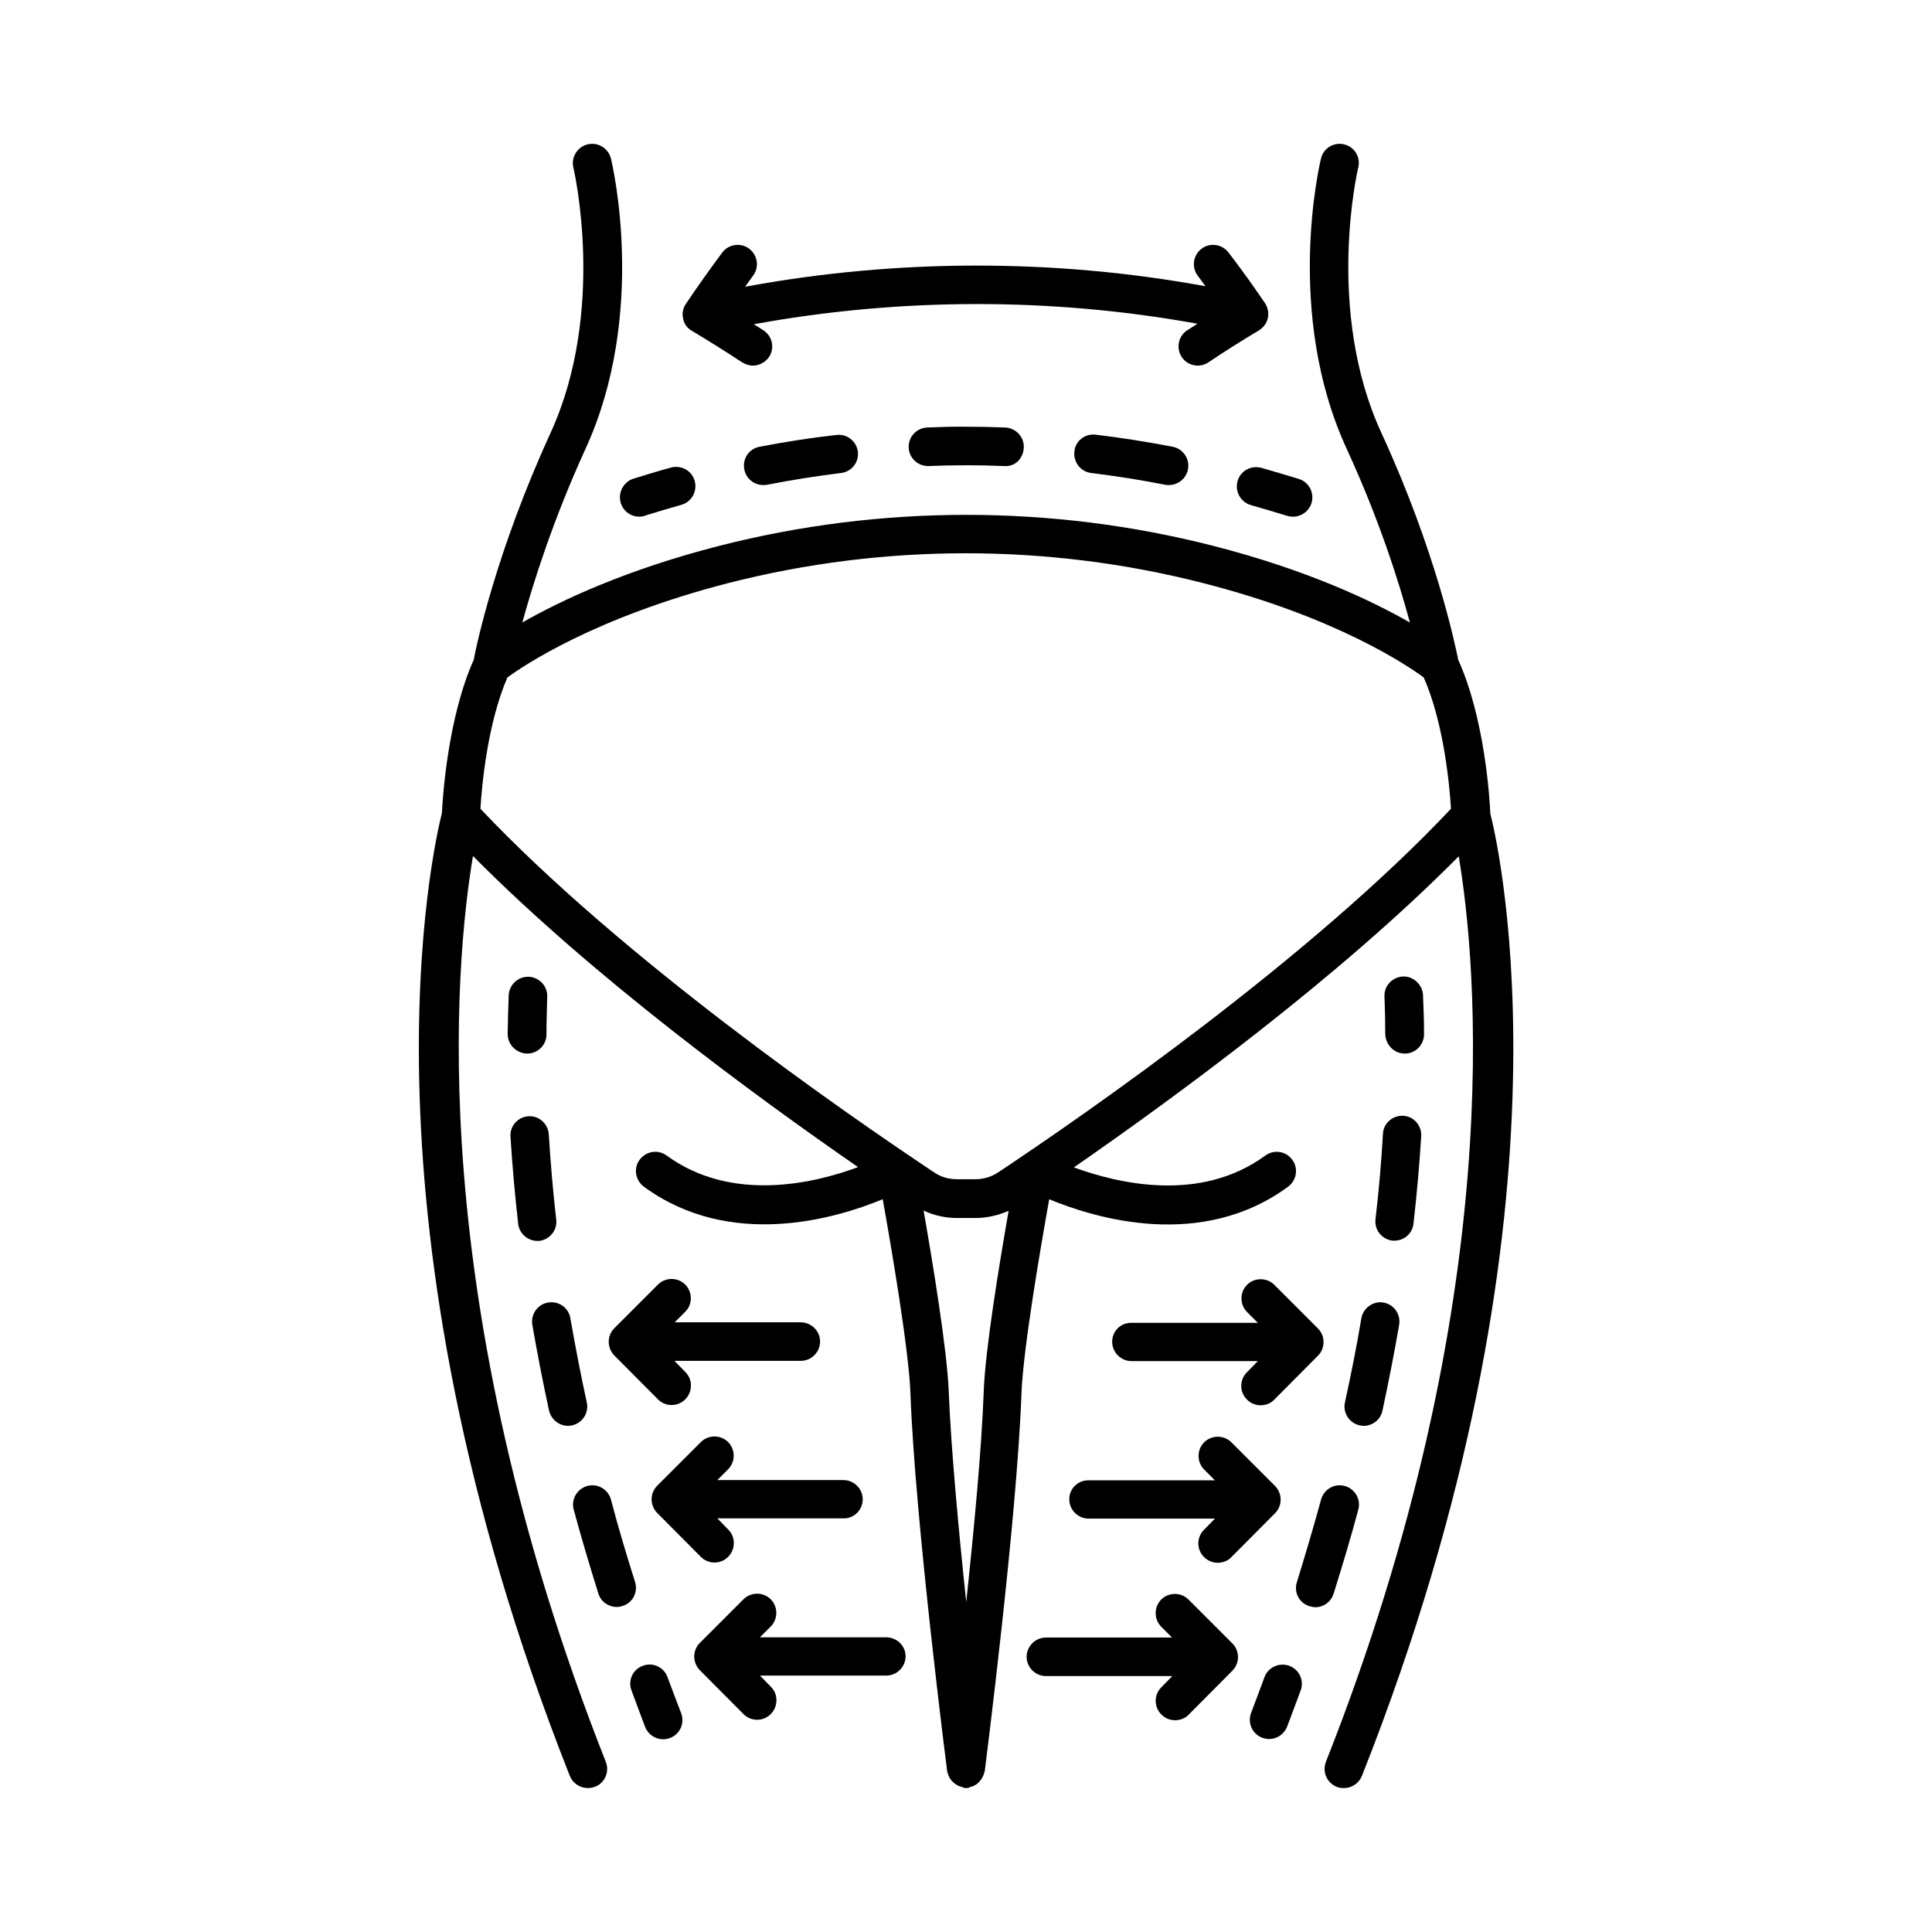 <?xml version="1.0" encoding="UTF-8"?>
<!-- Uploaded to: ICON Repo, www.svgrepo.com, Generator: ICON Repo Mixer Tools -->
<svg fill="#000000" width="800px" height="800px" version="1.1" viewBox="144 144 512 512" xmlns="http://www.w3.org/2000/svg">
 <g>
  <path d="m516.28 423.21s0.07 0 0 0c2.859 0 5.106-2.316 5.106-5.176 0-3.609-0.137-7.082-0.273-10.348-0.137-2.793-2.656-5.039-5.309-4.902-2.793 0.137-5.039 2.449-4.902 5.309 0.137 3.199 0.203 6.535 0.203 10.008 0.141 2.863 2.387 5.109 5.176 5.109z"/>
  <path d="m508.52 467.13c-0.34 2.793 1.703 5.309 4.492 5.652h0.543c2.586 0 4.766-1.906 5.039-4.562 0.887-7.762 1.566-15.523 2.043-23.148 0.137-2.793-1.973-5.242-4.766-5.379-2.793-0.137-5.242 1.973-5.379 4.766-0.41 7.488-1.09 15.113-1.973 22.672z"/>
  <path d="m504.78 493.34c-1.227 7.352-2.723 14.844-4.356 22.332-0.613 2.723 1.156 5.445 3.879 6.059 0.34 0.066 0.75 0.137 1.09 0.137 2.316 0 4.492-1.633 4.969-4.016 1.633-7.625 3.133-15.25 4.426-22.738 0.477-2.793-1.363-5.445-4.152-5.922-2.723-0.48-5.379 1.426-5.856 4.148z"/>
  <path d="m497.43 566.32c2.316-7.422 4.562-14.844 6.535-22.262 0.75-2.723-0.887-5.516-3.609-6.262-2.723-0.75-5.516 0.887-6.262 3.609-1.973 7.215-4.152 14.57-6.398 21.855-0.887 2.723 0.613 5.582 3.336 6.398 0.543 0.137 1.02 0.273 1.566 0.273 2.176-0.004 4.148-1.434 4.832-3.613z"/>
  <path d="m485.64 585.45c-2.656-0.953-5.582 0.41-6.535 2.996-1.156 3.133-2.316 6.262-3.539 9.465-1.02 2.656 0.273 5.582 2.926 6.606 0.613 0.203 1.227 0.34 1.84 0.34 2.043 0 3.949-1.227 4.766-3.269 1.227-3.269 2.449-6.469 3.609-9.668 0.953-2.586-0.41-5.516-3.066-6.469z"/>
  <path d="m538.95 359.62c-0.137-3.609-1.43-25.121-8.512-40.781-0.816-4.086-5.992-28.934-20.355-60.117-14.977-32.477-6.262-69.922-6.129-70.328 0.68-2.723-1.02-5.516-3.746-6.129-2.723-0.68-5.516 1.02-6.129 3.746-0.41 1.633-9.668 41.191 6.809 76.934 8.645 18.789 13.891 35.402 16.75 46.023-10.145-5.785-27.234-13.957-52.289-20.355-42.688-10.895-87.828-10.895-130.58 0-25.055 6.398-42.211 14.57-52.355 20.355 2.926-10.621 8.168-27.234 16.75-46.023 16.406-35.742 7.148-75.301 6.738-76.934-0.68-2.723-3.473-4.426-6.195-3.746-2.723 0.68-4.426 3.402-3.746 6.195 0.066 0.34 8.852 37.719-6.059 70.262-14.297 31.184-19.609 56.031-20.355 60.117-6.945 15.523-8.238 36.766-8.441 40.645-2.18 8.645-24.852 106.48 33.906 255.17 0.816 1.973 2.723 3.199 4.766 3.199 0.613 0 1.293-0.137 1.906-0.34 2.656-1.02 3.879-4.016 2.859-6.606-48.609-123.16-39.895-212.14-35.199-240.06 31.59 31.93 74.957 63.727 102.05 82.449-11.508 4.289-33.43 9.531-50.723-3.062-2.316-1.703-5.445-1.156-7.148 1.09-1.703 2.246-1.156 5.445 1.09 7.148 22.945 16.816 50.992 8.441 63.316 3.336 2.246 12.527 6.945 39.965 7.352 51.539 1.227 33.699 9.668 99.535 9.734 100.15 0 0.137 0.066 0.273 0.137 0.34 0.066 0.273 0.137 0.543 0.273 0.816 0.137 0.34 0.273 0.613 0.477 0.887 0.137 0.203 0.34 0.41 0.543 0.613 0.273 0.273 0.477 0.477 0.816 0.68 0.203 0.137 0.477 0.273 0.68 0.41 0.34 0.137 0.68 0.273 1.02 0.34 0.203 0.066 0.34 0.137 0.477 0.203 0.148 0.07 0.352 0.07 0.559 0.07 0.203 0 0.41 0 0.613-0.066 0.203 0 0.34-0.137 0.477-0.203 0.34-0.066 0.68-0.203 1.02-0.34 0.273-0.137 0.477-0.273 0.68-0.41 0.273-0.203 0.543-0.41 0.75-0.68 0.203-0.203 0.34-0.41 0.543-0.68 0.203-0.273 0.34-0.613 0.477-0.887 0.137-0.273 0.203-0.543 0.273-0.816 0-0.137 0.137-0.203 0.137-0.34 0.066-0.68 8.512-66.449 9.734-100.15 0.41-11.574 5.106-38.941 7.352-51.469 12.324 5.106 40.371 13.547 63.316-3.336 2.246-1.703 2.793-4.832 1.09-7.148-1.633-2.246-4.832-2.793-7.148-1.09-17.293 12.664-39.148 7.352-50.723 3.133 27.027-18.723 70.398-50.516 101.99-82.449 4.699 27.914 13.414 116.9-35.199 239.99-1.02 2.656 0.273 5.582 2.859 6.606 0.613 0.273 1.227 0.34 1.906 0.34 2.043 0 3.949-1.227 4.766-3.199 58.555-147.82 36.496-245.38 34.043-255.05zm-150.19 105.19c2.723 1.293 5.785 1.973 8.852 1.973h4.832c3.062 0 6.059-0.68 8.852-1.906-2.449 14.023-6.262 37.105-6.606 48.066-0.543 14.977-2.586 36.492-4.629 55.625-2.043-19.199-4.016-40.645-4.629-55.625-0.41-11.027-4.223-34.176-6.672-48.133zm19.812-10.145c-1.84 1.227-3.949 1.84-6.129 1.84h-4.832c-2.246 0-4.356-0.613-6.195-1.906-23.828-15.863-82.719-56.711-120.1-96.27 0.34-5.785 1.84-22.602 7.148-34.789 4.152-3.062 23.148-15.93 58.688-25.055 41.121-10.484 84.488-10.484 125.54 0 35.539 9.055 54.465 21.992 58.617 25.055 5.379 12.188 6.875 29.004 7.215 34.789-37.238 39.555-96.129 80.473-119.96 96.336z"/>
  <path d="m458.96 567.89c-1.973-1.973-5.242-1.973-7.215 0-1.973 1.973-1.973 5.242 0 7.215l2.859 2.859h-33.43c-2.793 0-5.106 2.316-5.106 5.106 0 2.793 2.316 5.106 5.106 5.106h33.496l-2.926 2.996c-1.973 1.973-1.973 5.242 0.066 7.215 1.02 1.02 2.316 1.496 3.609 1.496s2.656-0.477 3.609-1.496l11.574-11.641c1.973-1.973 1.973-5.242 0-7.215z"/>
  <path d="m427.37 541.34c0 2.793 2.316 5.106 5.106 5.106h33.496l-2.926 2.996c-1.973 1.973-1.973 5.242 0.066 7.215 1.02 1.02 2.316 1.496 3.609 1.496s2.656-0.477 3.609-1.496l11.574-11.641c1.973-1.973 1.973-5.242 0-7.215l-11.574-11.574c-1.973-1.973-5.242-1.973-7.215 0-1.973 1.973-1.973 5.242 0 7.215l2.859 2.859h-33.43c-2.859-0.066-5.176 2.18-5.176 5.039z"/>
  <path d="m438.74 499.6c0 2.793 2.316 5.106 5.106 5.106h33.496l-2.926 2.996c-1.973 1.973-1.973 5.242 0.066 7.215 1.02 1.02 2.316 1.496 3.609 1.496 1.293 0 2.656-0.477 3.609-1.496l11.574-11.641c1.973-1.973 1.973-5.242 0-7.215l-11.574-11.574c-1.973-1.973-5.242-1.973-7.215 0-1.973 1.973-1.973 5.242 0 7.215l2.859 2.859h-33.43c-2.93-0.066-5.176 2.18-5.176 5.039z"/>
  <path d="m471.96 271.53c-0.75 2.723 0.816 5.516 3.539 6.332 3.336 0.953 6.606 1.906 9.668 2.859 0.477 0.137 1.02 0.203 1.496 0.203 2.18 0 4.223-1.43 4.902-3.609 0.816-2.723-0.68-5.582-3.402-6.398-3.133-0.953-6.469-1.973-9.871-2.926-2.793-0.75-5.582 0.816-6.332 3.539z"/>
  <path d="m434.38 259.2c-2.859-0.34-5.379 1.633-5.652 4.426-0.34 2.793 1.633 5.379 4.426 5.719 6.606 0.816 13.207 1.84 19.676 3.133 0.34 0.066 0.68 0.066 0.953 0.066 2.383 0 4.562-1.703 5.039-4.152 0.543-2.793-1.293-5.445-4.016-5.992-6.738-1.293-13.547-2.383-20.426-3.199z"/>
  <path d="m345.26 262.4c-2.793 0.543-4.562 3.199-4.016 5.992 0.477 2.449 2.586 4.152 5.039 4.152 0.34 0 0.68 0 0.953-0.066 6.535-1.293 13.141-2.316 19.676-3.133 2.793-0.34 4.766-2.859 4.426-5.652-0.34-2.793-2.926-4.766-5.652-4.426-6.812 0.75-13.688 1.84-20.426 3.133z"/>
  <path d="m400.27 257.09c-3.676-0.066-7.078 0.066-10.551 0.203-2.793 0.137-5.039 2.449-4.902 5.309 0.066 2.723 2.383 4.902 5.106 4.902h0.203c3.336-0.137 6.606-0.203 9.941-0.203 3.199 0 6.672 0.066 9.941 0.203 3.133 0.273 5.176-2.109 5.309-4.902 0.137-2.793-2.109-5.176-4.902-5.309-3.402-0.137-6.809-0.203-10.145-0.203z"/>
  <path d="m313.4 280.92c0.68 0 1.363-0.137 1.973-0.41 2.926-0.887 5.992-1.84 9.191-2.723 2.723-0.75 4.289-3.609 3.539-6.332-0.75-2.723-3.539-4.289-6.332-3.539-3.473 0.953-6.738 1.973-9.871 2.926-2.18 0.68-3.609 2.723-3.609 4.969 0.004 2.863 2.316 5.109 5.109 5.109z"/>
  <path d="m283.71 423.21c2.793 0 5.106-2.246 5.106-5.039 0-3.539 0.137-6.875 0.203-10.008 0.137-2.793-2.109-5.176-4.902-5.309h-0.203c-2.723 0-4.969 2.18-5.106 4.902-0.137 3.269-0.203 6.738-0.273 10.348 0.07 2.789 2.316 5.039 5.176 5.106-0.07 0 0 0 0 0z"/>
  <path d="m294.54 521.87c0.34 0 0.75-0.066 1.09-0.137 2.723-0.613 4.492-3.336 3.879-6.059-1.633-7.422-3.062-14.977-4.356-22.332-0.477-2.793-3.062-4.629-5.922-4.152-2.793 0.477-4.629 3.133-4.152 5.922 1.293 7.488 2.793 15.184 4.426 22.738 0.609 2.383 2.719 4.019 5.035 4.019z"/>
  <path d="m312.31 563.26c-2.316-7.285-4.492-14.57-6.398-21.855-0.75-2.723-3.539-4.356-6.262-3.609-2.723 0.75-4.356 3.539-3.609 6.262 1.973 7.352 4.223 14.844 6.535 22.262 0.68 2.18 2.723 3.539 4.832 3.539 0.543 0 1.02-0.066 1.566-0.273 2.656-0.742 4.152-3.602 3.336-6.324z"/>
  <path d="m286.37 472.85h0.543c2.793-0.34 4.832-2.859 4.492-5.652-0.887-7.559-1.496-15.184-1.973-22.602-0.203-2.793-2.586-4.969-5.379-4.766-2.793 0.137-4.969 2.586-4.766 5.379 0.477 7.625 1.156 15.387 2.043 23.148 0.273 2.516 2.523 4.492 5.039 4.492z"/>
  <path d="m320.89 588.45c-0.953-2.656-3.879-4.016-6.535-2.996-2.656 0.953-4.016 3.879-2.996 6.535 1.156 3.199 2.383 6.398 3.609 9.668 0.816 2.043 2.723 3.269 4.766 3.269 0.613 0 1.227-0.137 1.84-0.34 2.656-1.02 3.949-3.949 2.926-6.606-1.227-3.199-2.453-6.398-3.609-9.531z"/>
  <path d="m378.82 577.9h-33.43l2.859-2.859c1.973-1.973 1.973-5.242 0-7.215-1.973-1.973-5.242-1.973-7.215 0l-11.574 11.574c-1.973 1.973-1.973 5.176 0 7.215l11.574 11.641c1.02 1.02 2.316 1.496 3.609 1.496 1.293 0 2.586-0.477 3.609-1.496 1.973-1.973 2.043-5.242 0.066-7.215l-2.926-2.996h33.496c2.793 0 5.106-2.316 5.106-5.106 0-2.793-2.316-5.039-5.176-5.039z"/>
  <path d="m372.63 541.34c0-2.793-2.316-5.106-5.106-5.106h-33.43l2.859-2.859c1.973-1.973 1.973-5.242 0-7.215s-5.242-1.973-7.215 0l-11.574 11.574c-1.973 1.973-1.973 5.176 0 7.215l11.574 11.641c1.02 1.02 2.316 1.496 3.609 1.496 1.293 0 2.586-0.477 3.609-1.496 1.973-1.973 2.043-5.242 0.066-7.215l-2.926-2.996h33.496c2.723 0.07 5.035-2.246 5.035-5.039z"/>
  <path d="m325.59 484.42c-1.973-1.973-5.242-1.973-7.215 0l-11.574 11.574c-1.973 1.973-1.973 5.176 0 7.215l11.574 11.641c1.02 1.02 2.316 1.496 3.609 1.496s2.586-0.477 3.609-1.496c1.973-1.973 2.043-5.242 0.066-7.215l-2.926-2.996h33.496c2.793 0 5.106-2.316 5.106-5.106 0-2.793-2.316-5.106-5.106-5.106h-33.43l2.859-2.859c1.902-1.906 1.902-5.176-0.07-7.148z"/>
  <path d="m327.29 231.63c4.562 2.723 8.988 5.516 13.344 8.375 0.887 0.543 1.84 0.887 2.859 0.887 1.633 0 3.269-0.816 4.289-2.246 1.566-2.316 0.953-5.516-1.43-7.082-0.816-0.543-1.703-1.09-2.586-1.633 38.738-7.082 78.84-7.148 117.58-0.137-0.887 0.613-1.84 1.156-2.793 1.77-2.316 1.566-2.926 4.766-1.363 7.082 0.953 1.43 2.586 2.246 4.223 2.246 0.953 0 1.973-0.273 2.859-0.887 4.356-2.926 8.781-5.719 13.344-8.441 1.227-0.75 2.043-1.906 2.383-3.269 0.273-1.363 0-2.793-0.75-3.949-3.062-4.492-6.262-8.988-9.668-13.414-1.703-2.246-4.902-2.723-7.148-1.02-2.246 1.703-2.723 4.902-1.02 7.148 0.68 0.887 1.363 1.84 2.043 2.793-40.168-7.352-81.836-7.285-122 0.137 0.68-0.953 1.363-1.906 2.109-2.926 1.703-2.246 1.227-5.445-1.02-7.148-2.246-1.703-5.445-1.227-7.148 1.02-3.336 4.492-6.535 8.988-9.602 13.547-0.816 1.156-1.09 2.586-0.75 3.949 0.207 1.293 1.027 2.519 2.25 3.199z"/>
 </g>
</svg>